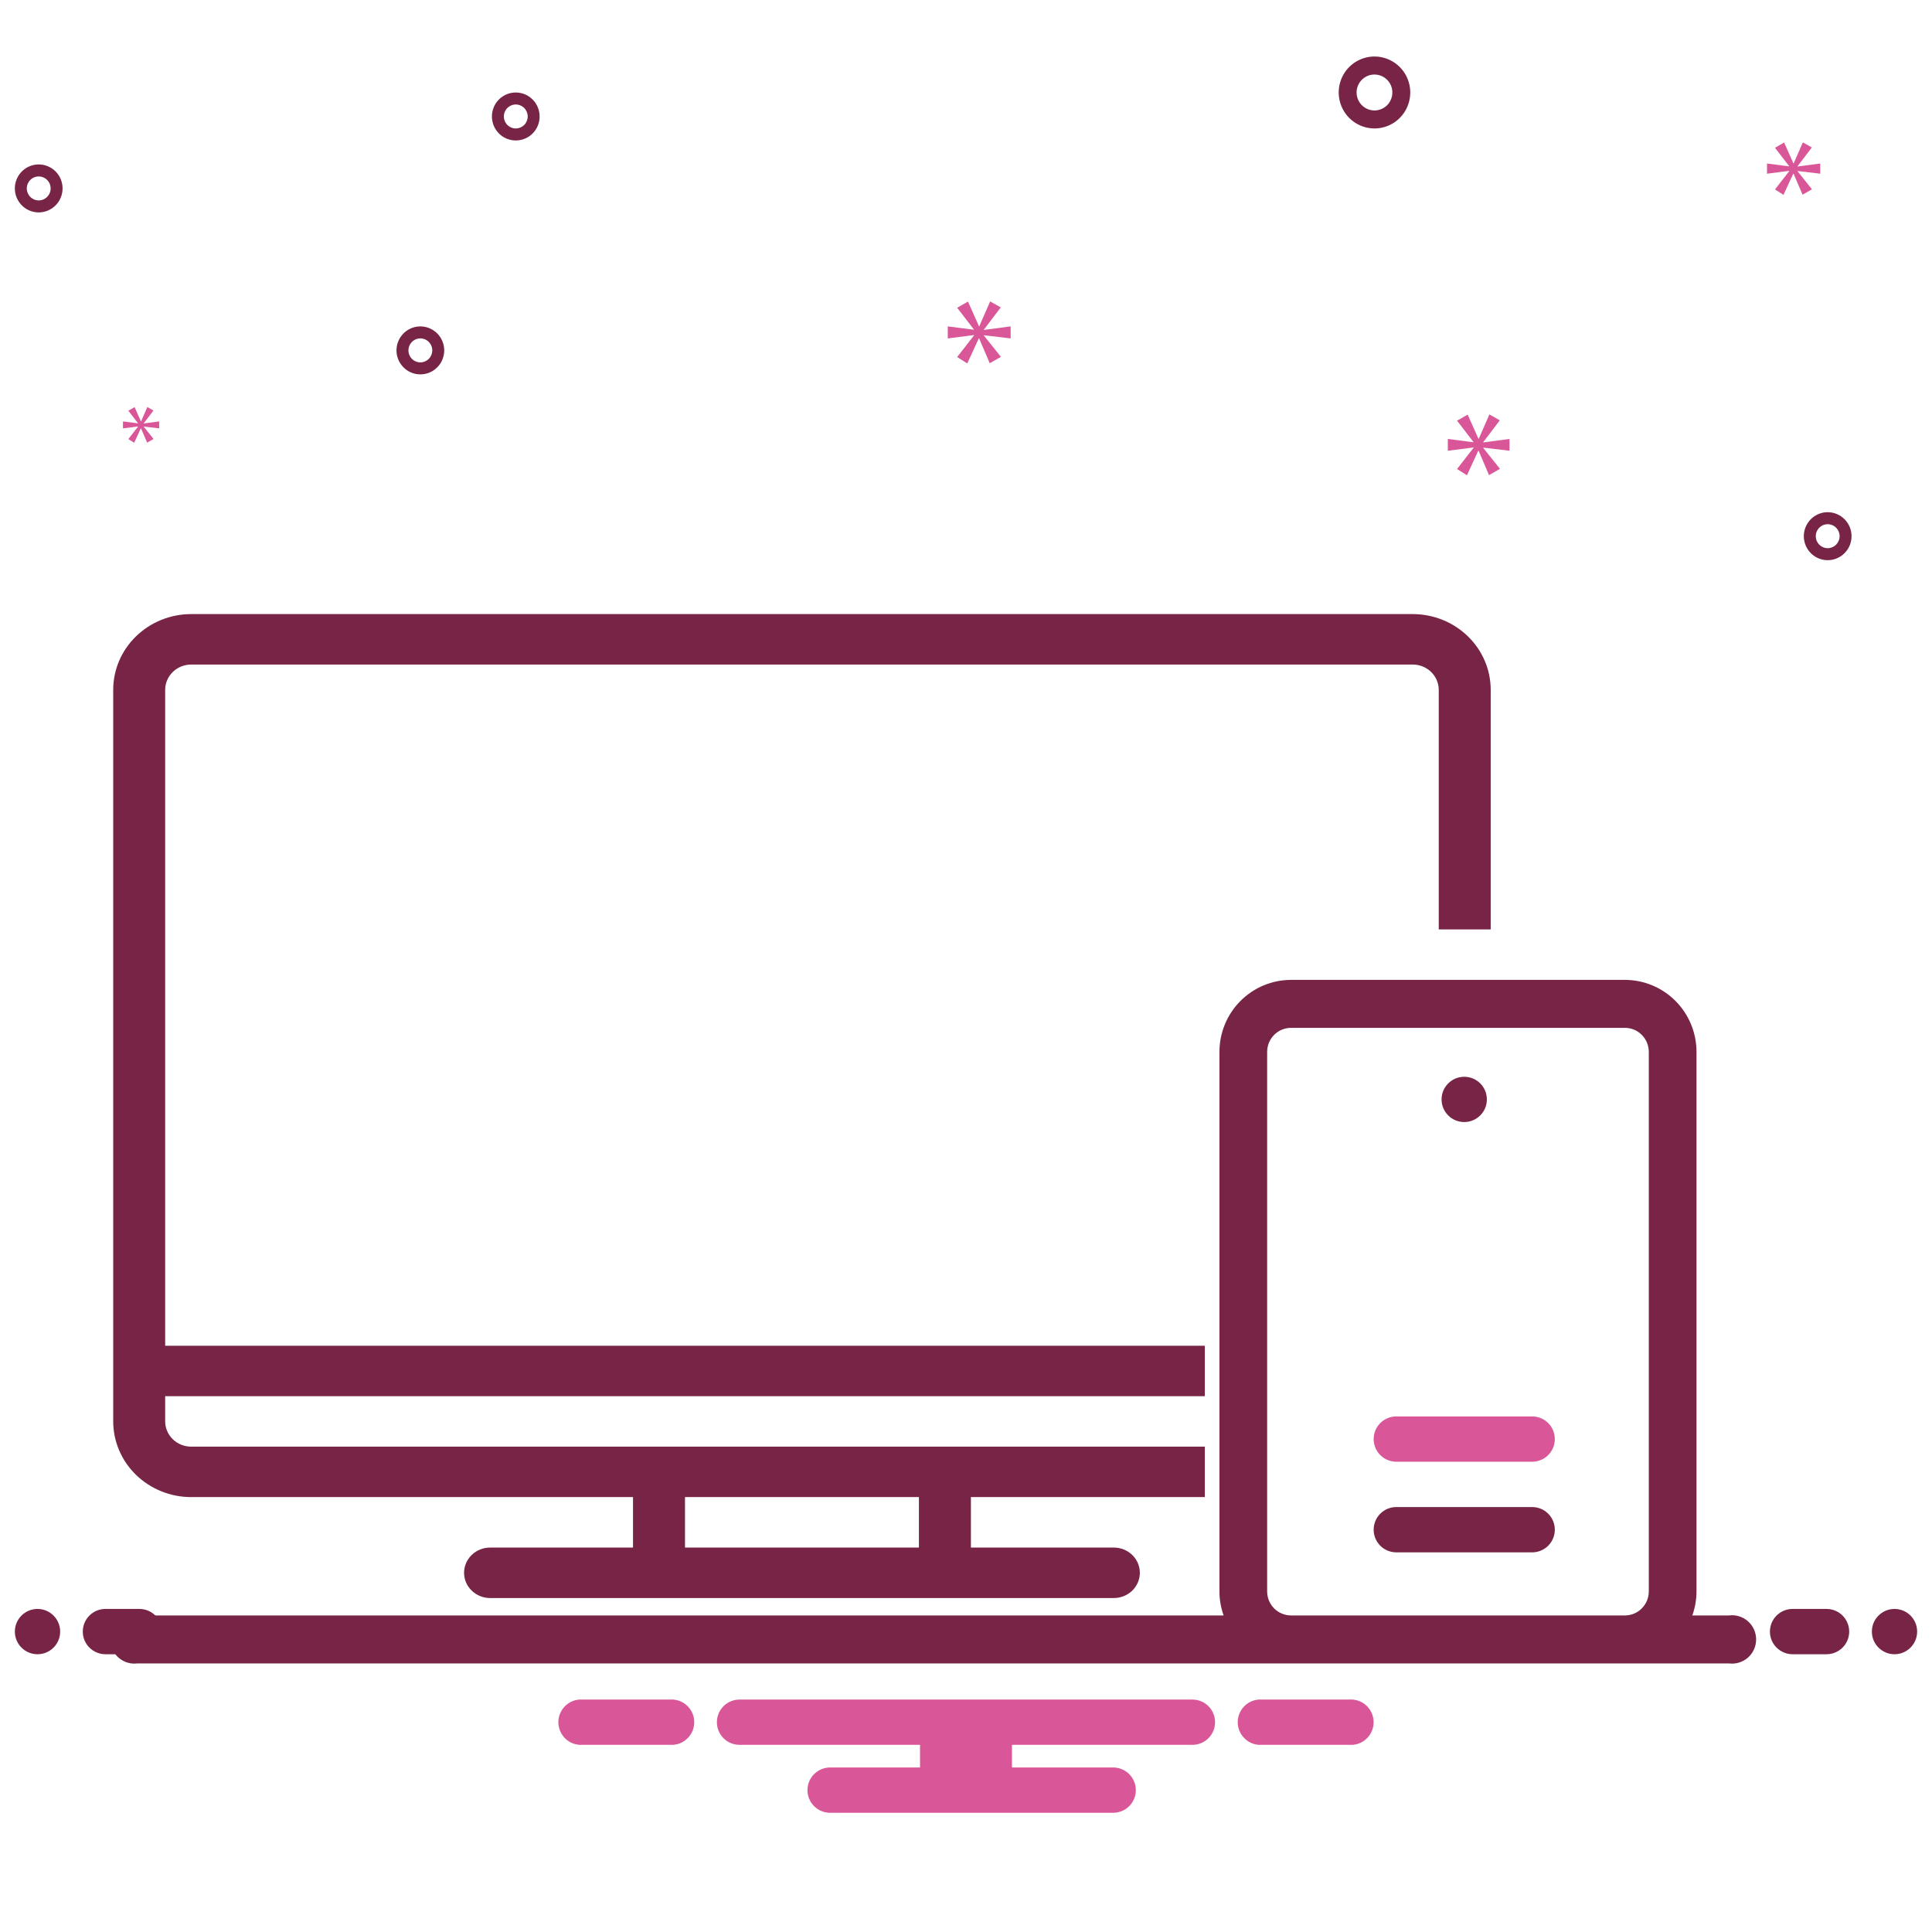 <svg xmlns="http://www.w3.org/2000/svg" width="65" height="65" viewBox="0 0 65 65" fill="none"><g clip-path="url(#clip0_206_3646)"><path d="M51.548 47.654H46.977C46.775 47.654 46.581 47.735 46.438 47.877C46.295 48.02 46.215 48.214 46.215 48.416C46.215 48.618 46.295 48.812 46.438 48.955C46.581 49.098 46.775 49.178 46.977 49.178H51.548C51.75 49.178 51.944 49.098 52.087 48.955C52.23 48.812 52.31 48.618 52.31 48.416C52.31 48.214 52.23 48.02 52.087 47.877C51.944 47.735 51.75 47.654 51.548 47.654Z" fill="#D95798"></path><path d="M51.548 50.703H46.977C46.775 50.703 46.581 50.783 46.438 50.926C46.295 51.069 46.215 51.263 46.215 51.465C46.215 51.667 46.295 51.861 46.438 52.004C46.581 52.147 46.775 52.227 46.977 52.227H51.548C51.75 52.227 51.944 52.147 52.087 52.004C52.23 51.861 52.31 51.667 52.31 51.465C52.31 51.263 52.23 51.069 52.087 50.926C51.944 50.783 51.75 50.703 51.548 50.703Z" fill="#772446"></path><path d="M49.262 37.75C49.683 37.75 50.024 37.409 50.024 36.989C50.024 36.568 49.683 36.227 49.262 36.227C48.841 36.227 48.5 36.568 48.5 36.989C48.5 37.409 48.841 37.75 49.262 37.75Z" fill="#772446"></path><path d="M5.557 23.207C5.558 22.982 5.65 22.766 5.814 22.607C5.978 22.448 6.2 22.358 6.432 22.358H47.53C47.762 22.358 47.984 22.448 48.148 22.607C48.312 22.766 48.404 22.982 48.405 23.207V31.27H50.153V23.207C50.153 22.531 49.876 21.884 49.384 21.407C48.892 20.929 48.226 20.661 47.53 20.66H6.432C5.736 20.661 5.07 20.929 4.578 21.407C4.086 21.884 3.809 22.531 3.809 23.207V47.822C3.809 48.497 4.086 49.144 4.578 49.622C5.07 50.099 5.736 50.368 6.432 50.368H21.297V52.066H16.488C16.256 52.066 16.034 52.155 15.87 52.315C15.706 52.474 15.613 52.69 15.613 52.915C15.613 53.14 15.706 53.356 15.87 53.515C16.034 53.674 16.256 53.764 16.488 53.764H37.474C37.706 53.764 37.928 53.674 38.093 53.515C38.257 53.356 38.349 53.14 38.349 52.915C38.349 52.69 38.257 52.474 38.093 52.315C37.928 52.155 37.706 52.066 37.474 52.066H32.665V50.368H40.535V48.671H6.432C6.2 48.67 5.978 48.581 5.814 48.422C5.65 48.263 5.558 48.047 5.557 47.822V46.973H40.535V45.276H5.557V23.207ZM23.046 50.368H30.916V52.066H23.046V50.368Z" fill="#772446"></path><path d="M1.262 55.655C1.683 55.655 2.024 55.314 2.024 54.893C2.024 54.472 1.683 54.131 1.262 54.131C0.841 54.131 0.5 54.472 0.5 54.893C0.5 55.314 0.841 55.655 1.262 55.655Z" fill="#772446"></path><path d="M4.69 54.131H3.547C3.345 54.131 3.151 54.211 3.008 54.354C2.865 54.497 2.785 54.691 2.785 54.893C2.785 55.095 2.865 55.289 3.008 55.431C3.151 55.574 3.345 55.655 3.547 55.655H4.69C4.892 55.655 5.086 55.574 5.229 55.431C5.372 55.289 5.452 55.095 5.452 54.893C5.452 54.691 5.372 54.497 5.229 54.354C5.086 54.211 4.892 54.131 4.69 54.131ZM61.452 54.131H60.309C60.107 54.131 59.913 54.211 59.77 54.354C59.627 54.497 59.547 54.691 59.547 54.893C59.547 55.095 59.627 55.289 59.77 55.431C59.913 55.574 60.107 55.655 60.309 55.655H61.452C61.654 55.655 61.848 55.574 61.991 55.431C62.133 55.289 62.214 55.095 62.214 54.893C62.214 54.691 62.133 54.497 61.991 54.354C61.848 54.211 61.654 54.131 61.452 54.131Z" fill="#772446"></path><path d="M63.739 55.655C64.159 55.655 64.5 55.314 64.5 54.893C64.5 54.472 64.159 54.131 63.739 54.131C63.318 54.131 62.977 54.472 62.977 54.893C62.977 55.314 63.318 55.655 63.739 55.655Z" fill="#772446"></path><path d="M45.511 57.18H42.346C42.154 57.195 41.975 57.282 41.845 57.423C41.715 57.564 41.642 57.749 41.642 57.942C41.642 58.134 41.715 58.319 41.845 58.46C41.975 58.601 42.154 58.688 42.346 58.703H45.511C45.702 58.688 45.881 58.601 46.011 58.46C46.141 58.319 46.214 58.134 46.214 57.942C46.214 57.749 46.141 57.564 46.011 57.423C45.881 57.282 45.702 57.195 45.511 57.18ZM22.653 57.18H19.488C19.297 57.195 19.118 57.282 18.988 57.423C18.858 57.564 18.785 57.749 18.785 57.942C18.785 58.134 18.858 58.319 18.988 58.46C19.118 58.601 19.297 58.688 19.488 58.703H22.653C22.845 58.688 23.024 58.601 23.154 58.46C23.284 58.319 23.357 58.134 23.357 57.942C23.357 57.749 23.284 57.564 23.154 57.423C23.024 57.282 22.845 57.195 22.653 57.18ZM40.118 57.18H24.88C24.678 57.18 24.485 57.26 24.342 57.403C24.199 57.546 24.119 57.739 24.119 57.942C24.119 58.144 24.199 58.337 24.342 58.48C24.485 58.623 24.678 58.703 24.88 58.703H30.953V59.465H27.928C27.726 59.465 27.532 59.546 27.389 59.689C27.246 59.831 27.166 60.025 27.166 60.227C27.166 60.429 27.246 60.623 27.389 60.766C27.532 60.909 27.726 60.989 27.928 60.989H37.452C37.654 60.989 37.848 60.909 37.991 60.766C38.133 60.623 38.214 60.429 38.214 60.227C38.214 60.025 38.133 59.831 37.991 59.689C37.848 59.546 37.654 59.465 37.452 59.465H34.046V58.703H40.118C40.321 58.703 40.514 58.623 40.657 58.48C40.8 58.337 40.88 58.144 40.88 57.942C40.88 57.739 40.8 57.546 40.657 57.403C40.514 57.26 40.321 57.18 40.118 57.18Z" fill="#D95798"></path><path d="M58.169 54.35H56.936C57.029 54.091 57.076 53.818 57.077 53.543V35.388C57.076 34.746 56.822 34.13 56.371 33.677C55.919 33.223 55.308 32.968 54.669 32.967H43.434C42.796 32.968 42.184 33.223 41.733 33.677C41.281 34.13 41.027 34.746 41.027 35.388V53.543C41.027 53.818 41.075 54.091 41.167 54.35H4.624C4.51 54.335 4.394 54.344 4.284 54.378C4.174 54.412 4.072 54.469 3.986 54.545C3.899 54.621 3.83 54.715 3.782 54.821C3.735 54.926 3.71 55.041 3.71 55.157C3.71 55.272 3.735 55.387 3.782 55.492C3.83 55.598 3.899 55.692 3.986 55.768C4.072 55.844 4.174 55.901 4.284 55.935C4.394 55.969 4.51 55.978 4.624 55.964H58.169C58.283 55.978 58.399 55.969 58.509 55.935C58.619 55.901 58.721 55.844 58.807 55.768C58.894 55.692 58.963 55.598 59.011 55.492C59.058 55.387 59.083 55.272 59.083 55.157C59.083 55.041 59.058 54.926 59.011 54.821C58.963 54.715 58.894 54.621 58.807 54.545C58.721 54.469 58.619 54.412 58.509 54.378C58.399 54.344 58.283 54.335 58.169 54.35ZM43.434 54.35C43.221 54.349 43.017 54.264 42.867 54.113C42.717 53.962 42.632 53.757 42.632 53.543V35.388C42.632 35.174 42.717 34.969 42.867 34.817C43.017 34.666 43.221 34.581 43.434 34.581H54.669C54.882 34.581 55.086 34.666 55.236 34.817C55.387 34.969 55.471 35.174 55.472 35.388V53.543C55.471 53.757 55.387 53.962 55.236 54.113C55.086 54.264 54.882 54.349 54.669 54.35H43.434ZM46.243 4.322C46.481 4.322 46.714 4.251 46.912 4.118C47.11 3.985 47.264 3.796 47.355 3.575C47.446 3.354 47.47 3.11 47.424 2.876C47.377 2.641 47.263 2.425 47.094 2.256C46.926 2.087 46.711 1.971 46.478 1.925C46.244 1.878 46.002 1.902 45.782 1.994C45.562 2.085 45.374 2.24 45.242 2.439C45.11 2.638 45.039 2.872 45.039 3.112C45.04 3.433 45.166 3.74 45.392 3.967C45.618 4.194 45.924 4.322 46.243 4.322ZM46.243 2.507C46.362 2.507 46.478 2.542 46.577 2.609C46.676 2.675 46.754 2.77 46.799 2.88C46.845 2.991 46.856 3.112 46.833 3.23C46.81 3.347 46.753 3.455 46.669 3.54C46.584 3.624 46.477 3.682 46.36 3.705C46.244 3.729 46.123 3.717 46.013 3.671C45.903 3.625 45.809 3.547 45.742 3.448C45.676 3.348 45.641 3.231 45.641 3.112C45.641 2.951 45.705 2.797 45.818 2.684C45.93 2.571 46.083 2.507 46.243 2.507ZM14.142 10.982C13.984 10.982 13.829 11.029 13.697 11.117C13.565 11.206 13.462 11.332 13.401 11.48C13.34 11.627 13.324 11.789 13.355 11.946C13.386 12.102 13.463 12.246 13.575 12.359C13.687 12.472 13.83 12.549 13.986 12.58C14.142 12.611 14.303 12.595 14.45 12.534C14.596 12.473 14.721 12.369 14.81 12.237C14.898 12.104 14.945 11.948 14.945 11.788C14.945 11.575 14.86 11.369 14.71 11.218C14.559 11.067 14.355 10.982 14.142 10.982ZM14.142 12.192C14.063 12.192 13.985 12.168 13.919 12.124C13.853 12.079 13.802 12.017 13.772 11.943C13.741 11.869 13.733 11.788 13.749 11.71C13.764 11.631 13.803 11.559 13.859 11.503C13.915 11.447 13.986 11.408 14.064 11.393C14.142 11.377 14.223 11.385 14.296 11.416C14.369 11.446 14.432 11.498 14.476 11.564C14.52 11.631 14.544 11.709 14.544 11.788C14.543 11.895 14.501 11.998 14.426 12.074C14.351 12.149 14.249 12.192 14.142 12.192ZM17.353 3.112C17.194 3.112 17.039 3.159 16.907 3.248C16.775 3.336 16.672 3.462 16.611 3.61C16.55 3.757 16.535 3.92 16.566 4.076C16.596 4.233 16.673 4.376 16.785 4.489C16.897 4.602 17.04 4.679 17.196 4.71C17.352 4.741 17.513 4.725 17.66 4.664C17.806 4.603 17.932 4.5 18.02 4.367C18.108 4.234 18.155 4.078 18.155 3.919C18.155 3.705 18.07 3.5 17.92 3.348C17.769 3.197 17.565 3.112 17.353 3.112ZM17.353 4.322C17.273 4.322 17.196 4.298 17.13 4.254C17.064 4.21 17.012 4.147 16.982 4.073C16.952 3.999 16.944 3.918 16.959 3.84C16.975 3.762 17.013 3.69 17.069 3.633C17.125 3.577 17.197 3.538 17.274 3.523C17.352 3.507 17.433 3.515 17.506 3.546C17.579 3.576 17.642 3.628 17.686 3.694C17.73 3.761 17.754 3.839 17.754 3.919C17.754 4.026 17.712 4.128 17.636 4.204C17.561 4.279 17.459 4.322 17.353 4.322ZM61.491 17.232C61.332 17.232 61.177 17.28 61.045 17.368C60.913 17.457 60.81 17.583 60.749 17.73C60.688 17.878 60.672 18.04 60.703 18.197C60.734 18.353 60.811 18.497 60.923 18.61C61.035 18.723 61.178 18.8 61.334 18.831C61.49 18.862 61.651 18.846 61.798 18.785C61.944 18.724 62.07 18.62 62.158 18.488C62.246 18.355 62.293 18.199 62.293 18.039C62.293 17.825 62.208 17.62 62.058 17.469C61.907 17.318 61.703 17.233 61.491 17.232ZM61.491 18.443C61.411 18.443 61.334 18.419 61.268 18.375C61.202 18.33 61.15 18.267 61.12 18.194C61.09 18.12 61.082 18.039 61.097 17.961C61.112 17.882 61.151 17.811 61.207 17.754C61.263 17.698 61.334 17.659 61.412 17.644C61.49 17.628 61.571 17.636 61.644 17.667C61.718 17.697 61.78 17.749 61.824 17.815C61.868 17.881 61.892 17.959 61.892 18.039C61.892 18.146 61.849 18.249 61.774 18.325C61.699 18.4 61.597 18.443 61.491 18.443ZM2.105 6.339C2.105 6.18 2.058 6.024 1.97 5.891C1.882 5.758 1.756 5.655 1.61 5.594C1.463 5.533 1.302 5.517 1.146 5.548C0.99 5.579 0.847 5.656 0.735 5.769C0.623 5.882 0.546 6.025 0.515 6.182C0.484 6.338 0.5 6.501 0.561 6.648C0.622 6.796 0.725 6.922 0.857 7.01C0.989 7.099 1.144 7.146 1.303 7.146C1.515 7.146 1.719 7.061 1.87 6.91C2.02 6.758 2.105 6.553 2.105 6.339ZM0.901 6.339C0.901 6.26 0.925 6.181 0.969 6.115C1.013 6.049 1.076 5.997 1.149 5.967C1.222 5.936 1.303 5.928 1.381 5.944C1.459 5.959 1.53 5.998 1.586 6.054C1.642 6.11 1.681 6.182 1.696 6.261C1.712 6.339 1.704 6.42 1.673 6.494C1.643 6.567 1.591 6.63 1.525 6.675C1.459 6.719 1.382 6.743 1.303 6.743C1.196 6.743 1.094 6.7 1.019 6.624C0.944 6.549 0.901 6.446 0.901 6.339Z" fill="#772446"></path><path d="M33.103 11.088L33.669 10.343L33.312 10.141L32.948 10.975H32.936L32.566 10.146L32.203 10.355L32.763 11.082V11.094L31.887 10.981V11.386L32.769 11.273V11.285L32.203 12.012L32.542 12.227L32.93 11.386H32.942L33.299 12.221L33.675 12.006L33.103 11.291V11.279L34.002 11.386V10.981L33.103 11.1V11.088Z" fill="#D95798"></path><path d="M4.645 14.353L4.318 14.772L4.514 14.896L4.737 14.412H4.744L4.95 14.892L5.166 14.769L4.837 14.356V14.35L5.355 14.412V14.178L4.837 14.247V14.24L5.163 13.811L4.957 13.694L4.748 14.175H4.741L4.528 13.697L4.318 13.818L4.641 14.236V14.243L4.137 14.178V14.412L4.645 14.347V14.353Z" fill="#D95798"></path><path d="M50.786 15.165V14.768L49.904 14.885V14.873L50.459 14.142L50.109 13.943L49.752 14.762H49.74L49.378 13.949L49.021 14.154L49.57 14.867V14.879L48.711 14.768V15.165L49.576 15.054V15.066L49.021 15.779L49.354 15.99L49.734 15.165H49.746L50.096 15.984L50.465 15.774L49.904 15.072V15.06L50.786 15.165Z" fill="#D95798"></path><path d="M60.478 5.592L60.957 4.961L60.655 4.79L60.347 5.496H60.337L60.025 4.795L59.717 4.972L60.191 5.587V5.597L59.449 5.501V5.844L60.196 5.748V5.758L59.717 6.374L60.004 6.555L60.332 5.844H60.342L60.645 6.55L60.962 6.369L60.478 5.763V5.753L61.24 5.844V5.501L60.478 5.602V5.592Z" fill="#D95798"></path></g><defs><clipPath id="clip0_206_3646"><rect width="64" height="64" fill="white" transform="translate(0.5 0.798)"></rect></clipPath></defs></svg>